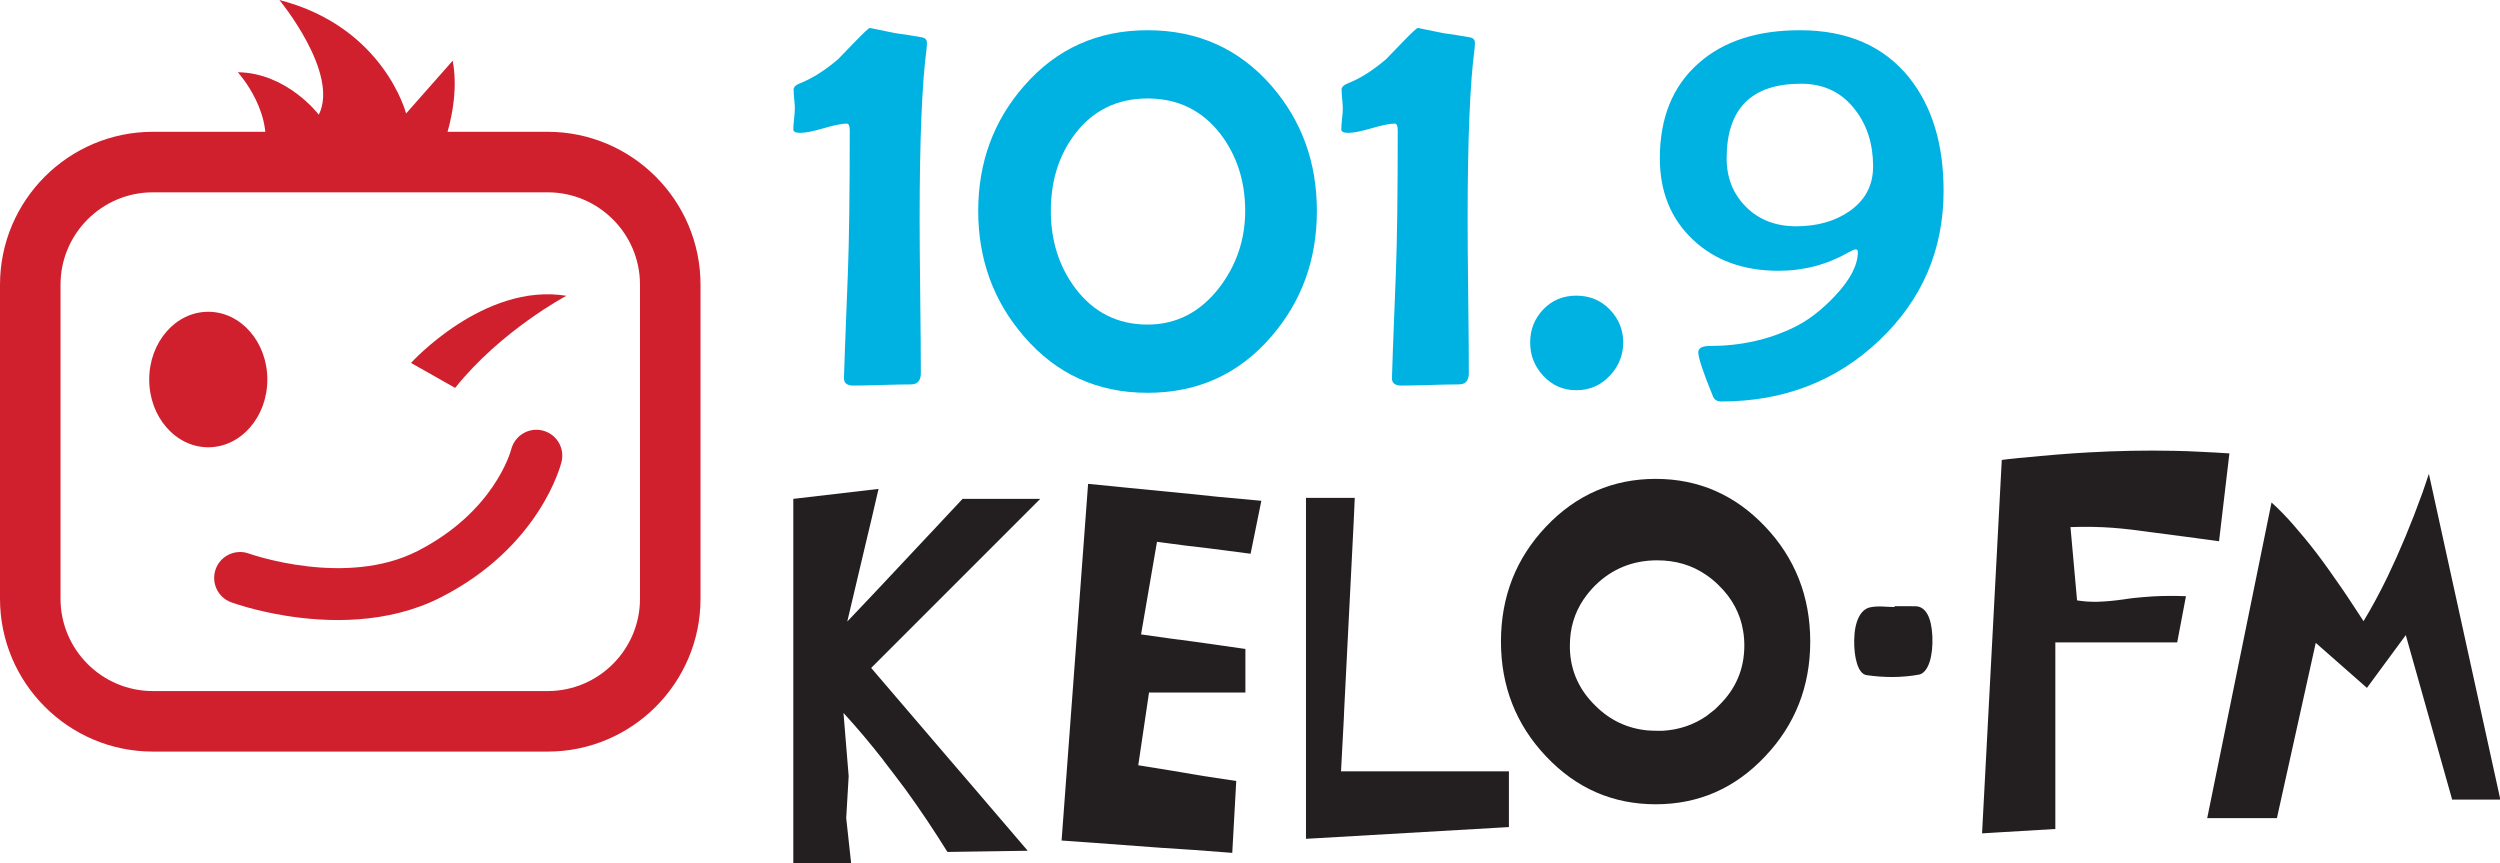 <?xml version="1.0" encoding="UTF-8" standalone="no"?>
<!-- Created with Inkscape (http://www.inkscape.org/) -->

<svg
   xmlns:dc="http://purl.org/dc/elements/1.1/"
   xmlns:cc="http://creativecommons.org/ns#"
   xmlns:rdf="http://www.w3.org/1999/02/22-rdf-syntax-ns#"
   xmlns:svg="http://www.w3.org/2000/svg"
   xmlns="http://www.w3.org/2000/svg"
   xmlns:sodipodi="http://sodipodi.sourceforge.net/DTD/sodipodi-0.dtd"
   xmlns:inkscape="http://www.inkscape.org/namespaces/inkscape"
   width="882.94"
   height="304.855"
   viewBox="0 0 882.94 304.855"
   version="1.1"
   id="svg1243"
   inkscape:version="0.92.3 (2405546, 2018-03-11)"
   sodipodi:docname="101.9 KELO-FM.svg">
  <defs
     id="defs1237" />
  <sodipodi:namedview
     id="base"
     pagecolor="#ffffff"
     bordercolor="#666666"
     borderopacity="1.0"
     inkscape:pageopacity="0.0"
     inkscape:pageshadow="2"
     inkscape:zoom="0.35"
     inkscape:cx="-525.673"
     inkscape:cy="-232.95265"
     inkscape:document-units="px"
     inkscape:current-layer="layer1"
     showgrid="false"
     inkscape:window-width="1600"
     inkscape:window-height="837"
     inkscape:window-x="-8"
     inkscape:window-y="-8"
     inkscape:window-maximized="1"
     units="px"
     fit-margin-top="0"
     fit-margin-left="0"
     fit-margin-right="0"
     fit-margin-bottom="0" />
  <g
     inkscape:label="Layer 1"
     inkscape:groupmode="layer"
     id="layer1"
     transform="translate(-143.111,-655.935)">
    <g
       id="g1537"
       transform="matrix(3.287,0,0,3.287,143.111,655.932)">
      <g
         id="g1456">
	<g
   id="g1454">
		<path
   id="path1452"
   d="m 28.725,40.779 c 0,4.02 -2.84,7.28 -6.349,7.28 -3.504,0 -6.344,-3.261 -6.344,-7.28 0,-4.019 2.84,-7.279 6.344,-7.279 3.509,0 6.349,3.261 6.349,7.279 z"
   inkscape:connector-curvature="0"
   style="fill:#d0202e" />

	</g>

</g>
      <g
         id="g1460">
	<path
   id="path1458"
   d="M 58.846,80.756 H 16.423 C 7.369,80.756 0,73.391 0,64.335 V 30.586 C 0,21.531 7.369,14.162 16.423,14.162 h 42.422 c 9.054,0 16.423,7.369 16.423,16.424 V 64.335 C 75.269,73.391 67.9,80.756 58.846,80.756 Z M 16.423,20.665 c -5.467,0 -9.92,4.451 -9.92,9.921 v 33.749 c 0,5.469 4.454,9.918 9.92,9.918 h 42.422 c 5.47,0 9.92,-4.449 9.92,-9.918 V 30.586 c 0,-5.47 -4.45,-9.921 -9.92,-9.921 z"
   inkscape:connector-curvature="0"
   style="fill:#d0202e" />

</g>
      <g
         id="g1464">
	<path
   id="path1462"
   d="m 46.706,17.879 c 0,0 2.967,-5.844 1.934,-11.355 l -5.007,5.669 c 0,0 -2.377,-9.298 -13.615,-12.192 0,0 6.475,7.834 4.236,12.327 0,0 -3.382,-4.493 -8.706,-4.567 0,0 4.303,4.67 2.61,9.654 z"
   inkscape:connector-curvature="0"
   style="fill:#d0202e" />

</g>
      <g
         id="g1468">
	<path
   id="path1466"
   d="m 48.901,41.679 -4.742,-2.683 c 0,0 7.835,-8.658 16.696,-7.215 0,0 -7.009,3.712 -11.954,9.898 z"
   inkscape:connector-curvature="0"
   style="fill:#d0202e" />

</g>
      <g
         id="g1472">
	<path
   id="path1470"
   d="m 30.574,66.138 c -3.271,-0.539 -5.52,-1.342 -5.733,-1.422 -1.45,-0.529 -2.188,-2.127 -1.661,-3.579 0.53,-1.442 2.124,-2.181 3.572,-1.657 0.156,0.057 10.401,3.67 18.114,-0.275 8.225,-4.206 9.993,-10.659 10.066,-10.936 0.388,-1.479 1.891,-2.384 3.38,-2.008 1.485,0.378 2.387,1.867 2.025,3.356 -0.085,0.371 -2.338,9.132 -12.938,14.55 -5.77,2.952 -12.282,2.721 -16.825,1.971 z"
   inkscape:connector-curvature="0"
   style="fill:#d0202e" />

</g>
      <g
         id="g1490">
	<path
   id="path1474"
   d="m 205.845,65.143 c -0.758,-0.024 -1.514,-0.005 -2.274,-0.005 0,0.031 0,0.058 0,0.086 -0.89,0 -1.788,-0.162 -2.667,0.041 -0.986,0.229 -1.646,1.47 -1.677,3.523 -0.028,1.834 0.39,3.622 1.34,3.757 1.858,0.264 3.745,0.279 5.601,-0.054 1.037,-0.188 1.554,-2.027 1.457,-4.137 -0.096,-2.039 -0.724,-3.175 -1.78,-3.211 z"
   inkscape:connector-curvature="0"
   style="fill:#231f20" />

	<g
   id="g1488">
		<polygon
   id="polygon1476"
   points="124.891,91.104 128.188,91.318 132.402,91.639 132.83,83.914 129.279,83.379 125.748,82.781 122.303,82.225 123.458,74.414 124.956,74.414 127.332,74.414 133.814,74.414 133.814,69.728 128.251,68.937 125.79,68.614 122.602,68.165 124.314,58.216 127.225,58.603 129.92,58.921 134.372,59.499 135.527,53.809 130.863,53.38 127.996,53.081 121.233,52.418 119.542,52.246 116.912,51.99 114.064,90.312 115.585,90.419 117.382,90.548 "
   style="fill:#231f20" />

		<path
   id="path1478"
   d="m 231.325,64.081 c -0.707,0.043 -1.37,0.106 -2.033,0.17 -0.364,0.044 -0.728,0.087 -1.091,0.15 -1.05,0.15 -1.99,0.236 -2.846,0.258 -0.814,0.021 -1.541,-0.044 -2.183,-0.15 l -0.707,-7.874 c 0.792,-0.021 1.584,-0.043 2.396,-0.021 1.392,0.021 2.782,0.129 4.195,0.299 l 2.61,0.343 3.102,0.406 3.659,0.493 1.113,-9.438 c -1.006,-0.064 -2.032,-0.128 -3.062,-0.17 -0.982,-0.064 -1.967,-0.087 -2.975,-0.108 -2.974,-0.063 -6.032,0 -9.135,0.172 -2.268,0.128 -4.58,0.321 -6.911,0.557 -0.364,0.021 -0.729,0.063 -1.092,0.106 h -0.021 c -0.428,0.043 -0.855,0.086 -1.262,0.149 l -2.118,40.12 1.39,-0.085 6.483,-0.385 v -20.05 h 4.772 3.595 2.118 2.61 l 0.94,-4.964 c -1.235,-0.043 -2.414,-0.043 -3.547,0.022 z"
   inkscape:connector-curvature="0"
   style="fill:#231f20" />

		<path
   id="path1480"
   d="m 103.511,61.861 3.445,-3.445 2.225,-2.225 2.589,-2.59 h -8.345 l -2.781,2.975 -1.99,2.118 -3.552,3.787 -1.348,1.434 -2.718,2.867 1.926,-8.15 0.728,-3.062 0.706,-3.038 -9.158,1.069 v 2.676 2.675 24.456 4.666 4.686 h 6.214 l -0.529,-4.854 0.264,-4.505 -0.558,-6.797 c 1.477,1.604 2.911,3.316 4.301,5.093 v 0.021 c 0.75,0.963 1.498,1.947 2.248,2.953 0.042,0.063 0.085,0.106 0.128,0.171 1.541,2.118 3.039,4.365 4.493,6.697 l 8.624,-0.128 -6.078,-7.104 -2.61,-3.039 -8.132,-9.5 7.854,-7.854 z"
   inkscape:connector-curvature="0"
   style="fill:#231f20" />

		<polygon
   id="polygon1482"
   points="140.323,58.611 140.323,76.178 140.323,77.141 140.323,86.085 140.323,87.391 140.323,90.129 162.127,88.867 162.127,87.006 162.127,85.507 162.127,82.875 144.089,82.875 144.388,77.226 144.431,76.2 145.351,58.012 145.438,56.301 145.564,53.498 140.323,53.498 140.323,56.771 "
   style="fill:#231f20" />

		<path
   id="path1484"
   d="m 260.973,50.91 c -0.235,0.685 -0.449,1.369 -0.686,2.033 -1.197,3.314 -2.459,6.333 -3.766,9.05 -0.834,1.713 -1.689,3.297 -2.567,4.751 -0.405,-0.62 -0.792,-1.219 -1.178,-1.797 -0.426,-0.665 -0.855,-1.285 -1.262,-1.883 -0.921,-1.327 -1.776,-2.547 -2.611,-3.638 -0.855,-1.113 -1.668,-2.098 -2.438,-2.975 -0.428,-0.493 -0.835,-0.942 -1.241,-1.349 -0.406,-0.407 -0.792,-0.792 -1.156,-1.113 l -6.911,33.916 h 2.632 1.776 3.081 l 4.173,-18.83 5.499,4.836 4.174,-5.67 4.984,17.674 h 3.616 1.562 z"
   inkscape:connector-curvature="0"
   style="fill:#231f20" />

		<path
   id="path1486"
   d="m 177.899,51.455 c -4.601,0 -8.537,1.711 -11.77,5.113 -3.229,3.402 -4.857,7.531 -4.857,12.368 0,4.812 1.628,8.943 4.857,12.346 3.232,3.424 7.169,5.135 11.77,5.135 4.6,0 8.517,-1.711 11.746,-5.135 3.232,-3.402 4.858,-7.533 4.858,-12.346 0,-4.837 -1.626,-8.966 -4.858,-12.368 -3.229,-3.402 -7.146,-5.113 -11.746,-5.113 z m -6.483,11.426 c 1.817,-1.776 4.043,-2.675 6.633,-2.675 1.99,0 3.745,0.514 5.264,1.562 0.47,0.32 0.921,0.685 1.349,1.112 1.454,1.412 2.331,3.06 2.632,4.922 0.085,0.491 0.127,1.025 0.127,1.561 0,2.524 -0.919,4.687 -2.759,6.463 -0.129,0.127 -0.257,0.258 -0.386,0.385 -0.299,0.235 -0.6,0.471 -0.899,0.706 -1.39,0.963 -2.952,1.498 -4.729,1.604 -0.192,0 -0.406,0 -0.599,0 -0.363,0 -0.706,-0.021 -1.049,-0.042 -2.16,-0.214 -4.022,-1.091 -5.584,-2.653 -1.648,-1.605 -2.568,-3.53 -2.718,-5.734 -0.021,-0.235 -0.021,-0.493 -0.021,-0.729 0,-1.861 0.491,-3.508 1.476,-4.963 0.364,-0.535 0.77,-1.028 1.263,-1.519 z"
   inkscape:connector-curvature="0"
   style="fill:#231f20" />

	</g>

</g>
      <g
         id="g1502">
	<path
   id="path1492"
   d="m 99.597,4.616 c 0,0.104 -0.011,0.29 -0.032,0.559 -0.503,3.749 -0.754,9.9 -0.754,18.454 0,1.822 0.022,4.566 0.065,8.232 0.043,3.666 0.066,6.41 0.066,8.232 0,0.809 -0.36,1.212 -1.082,1.212 -0.721,0 -1.76,0.021 -3.115,0.062 -1.355,0.041 -2.371,0.062 -3.049,0.062 -0.677,0 -1.016,-0.259 -1.016,-0.776 0,-0.435 0.142,-4.245 0.426,-11.433 0.131,-3.479 0.197,-8.553 0.197,-15.223 0,-0.476 -0.11,-0.715 -0.328,-0.715 -0.524,0 -1.35,0.166 -2.475,0.498 -1.125,0.33 -1.962,0.496 -2.508,0.496 -0.503,0 -0.754,-0.123 -0.754,-0.372 0,-0.249 0.027,-0.622 0.082,-1.118 0.055,-0.498 0.083,-0.871 0.083,-1.119 0,-0.227 -0.022,-0.568 -0.066,-1.025 -0.044,-0.455 -0.065,-0.797 -0.065,-1.024 0,-0.269 0.24,-0.497 0.721,-0.684 C 87.26,8.437 88.604,7.587 90.025,6.386 90.091,6.324 90.692,5.702 91.828,4.523 92.811,3.508 93.357,3 93.466,3 c -0.022,0 0.885,0.188 2.721,0.561 0.677,0.082 1.661,0.237 2.951,0.465 0.306,0.083 0.459,0.28 0.459,0.59 z"
   inkscape:connector-curvature="0"
   style="fill:#00b2e2" />

	<path
   id="path1494"
   d="m 141.494,22.666 c 0,5.219 -1.628,9.713 -4.885,13.482 -3.475,4.039 -7.912,6.058 -13.31,6.058 -5.376,0 -9.802,-2.019 -13.277,-6.058 -3.278,-3.789 -4.917,-8.283 -4.917,-13.482 0,-5.198 1.639,-9.672 4.917,-13.421 3.475,-3.997 7.901,-5.996 13.277,-5.996 5.398,0 9.835,1.989 13.31,5.966 3.257,3.748 4.885,8.232 4.885,13.451 z m -7.704,0 c 0,-3.189 -0.885,-5.943 -2.655,-8.264 -1.967,-2.548 -4.579,-3.821 -7.835,-3.821 -3.256,0 -5.858,1.273 -7.802,3.821 -1.727,2.277 -2.59,5.032 -2.59,8.264 0,3.189 0.874,5.954 2.623,8.295 1.967,2.609 4.557,3.914 7.77,3.914 3.103,0 5.683,-1.336 7.737,-4.008 1.835,-2.423 2.752,-5.157 2.752,-8.201 z"
   inkscape:connector-curvature="0"
   style="fill:#00b2e2" />

	<path
   id="path1496"
   d="m 158.476,4.616 c 0,0.104 -0.011,0.29 -0.032,0.559 -0.503,3.749 -0.754,9.9 -0.754,18.454 0,1.822 0.021,4.566 0.064,8.232 0.044,3.666 0.067,6.41 0.067,8.232 0,0.809 -0.362,1.212 -1.084,1.212 -0.721,0 -1.758,0.021 -3.113,0.062 -1.355,0.041 -2.372,0.062 -3.049,0.062 -0.678,0 -1.016,-0.259 -1.016,-0.776 0,-0.435 0.142,-4.245 0.426,-11.433 0.131,-3.479 0.196,-8.553 0.196,-15.223 0,-0.476 -0.109,-0.715 -0.328,-0.715 -0.523,0 -1.35,0.166 -2.476,0.498 -1.125,0.33 -1.961,0.496 -2.508,0.496 -0.502,0 -0.753,-0.123 -0.753,-0.372 0,-0.249 0.026,-0.622 0.081,-1.118 0.055,-0.498 0.083,-0.871 0.083,-1.119 0,-0.227 -0.023,-0.568 -0.066,-1.025 -0.043,-0.455 -0.065,-0.797 -0.065,-1.024 0,-0.269 0.24,-0.497 0.721,-0.684 1.269,-0.497 2.612,-1.347 4.032,-2.548 0.066,-0.062 0.667,-0.684 1.804,-1.863 0.983,-1.016 1.53,-1.523 1.64,-1.523 -0.022,0 0.885,0.188 2.721,0.561 0.677,0.082 1.66,0.237 2.951,0.465 0.305,0.083 0.458,0.28 0.458,0.59 z"
   inkscape:connector-curvature="0"
   style="fill:#00b2e2" />

	<path
   id="path1498"
   d="m 174.409,36.801 c 0,1.367 -0.487,2.562 -1.459,3.588 -0.974,1.025 -2.169,1.539 -3.59,1.539 -1.422,0 -2.612,-0.529 -3.574,-1.586 -0.918,-0.994 -1.376,-2.174 -1.376,-3.541 0,-1.387 0.47,-2.572 1.408,-3.557 0.941,-0.984 2.12,-1.477 3.542,-1.477 1.442,0 2.645,0.497 3.605,1.492 0.963,0.995 1.444,2.175 1.444,3.542 z"
   inkscape:connector-curvature="0"
   style="fill:#00b2e2" />

	<path
   id="path1500"
   d="m 208.831,20.49 c 0,6.359 -2.306,11.724 -6.917,16.094 -4.611,4.37 -10.272,6.555 -16.981,6.555 -0.438,0 -0.733,-0.188 -0.885,-0.56 -1.051,-2.567 -1.574,-4.142 -1.574,-4.722 0,-0.455 0.415,-0.684 1.245,-0.684 3.279,0 6.284,-0.663 9.016,-1.988 1.508,-0.725 2.983,-1.854 4.426,-3.387 1.639,-1.739 2.459,-3.312 2.459,-4.722 0,-0.187 -0.077,-0.28 -0.229,-0.28 -0.131,0 -0.383,0.104 -0.754,0.312 -2.316,1.325 -4.83,1.988 -7.54,1.988 -3.781,0 -6.853,-1.119 -9.212,-3.355 -2.36,-2.236 -3.541,-5.146 -3.541,-8.729 0,-4.35 1.377,-7.746 4.131,-10.189 2.667,-2.382 6.305,-3.573 10.917,-3.573 5.114,0 9.036,1.709 11.77,5.126 2.444,3.085 3.669,7.124 3.669,12.114 z m -7.573,-2.609 c 0,-2.402 -0.645,-4.432 -1.934,-6.088 -1.421,-1.864 -3.354,-2.797 -5.804,-2.797 -5.331,0 -7.998,2.672 -7.998,8.016 0,2.092 0.694,3.832 2.082,5.219 1.388,1.389 3.186,2.082 5.393,2.082 2.229,0 4.119,-0.528 5.671,-1.584 1.727,-1.182 2.59,-2.797 2.59,-4.848 z"
   inkscape:connector-curvature="0"
   style="fill:#00b2e2" />

</g>
    </g>
  </g>
</svg>
